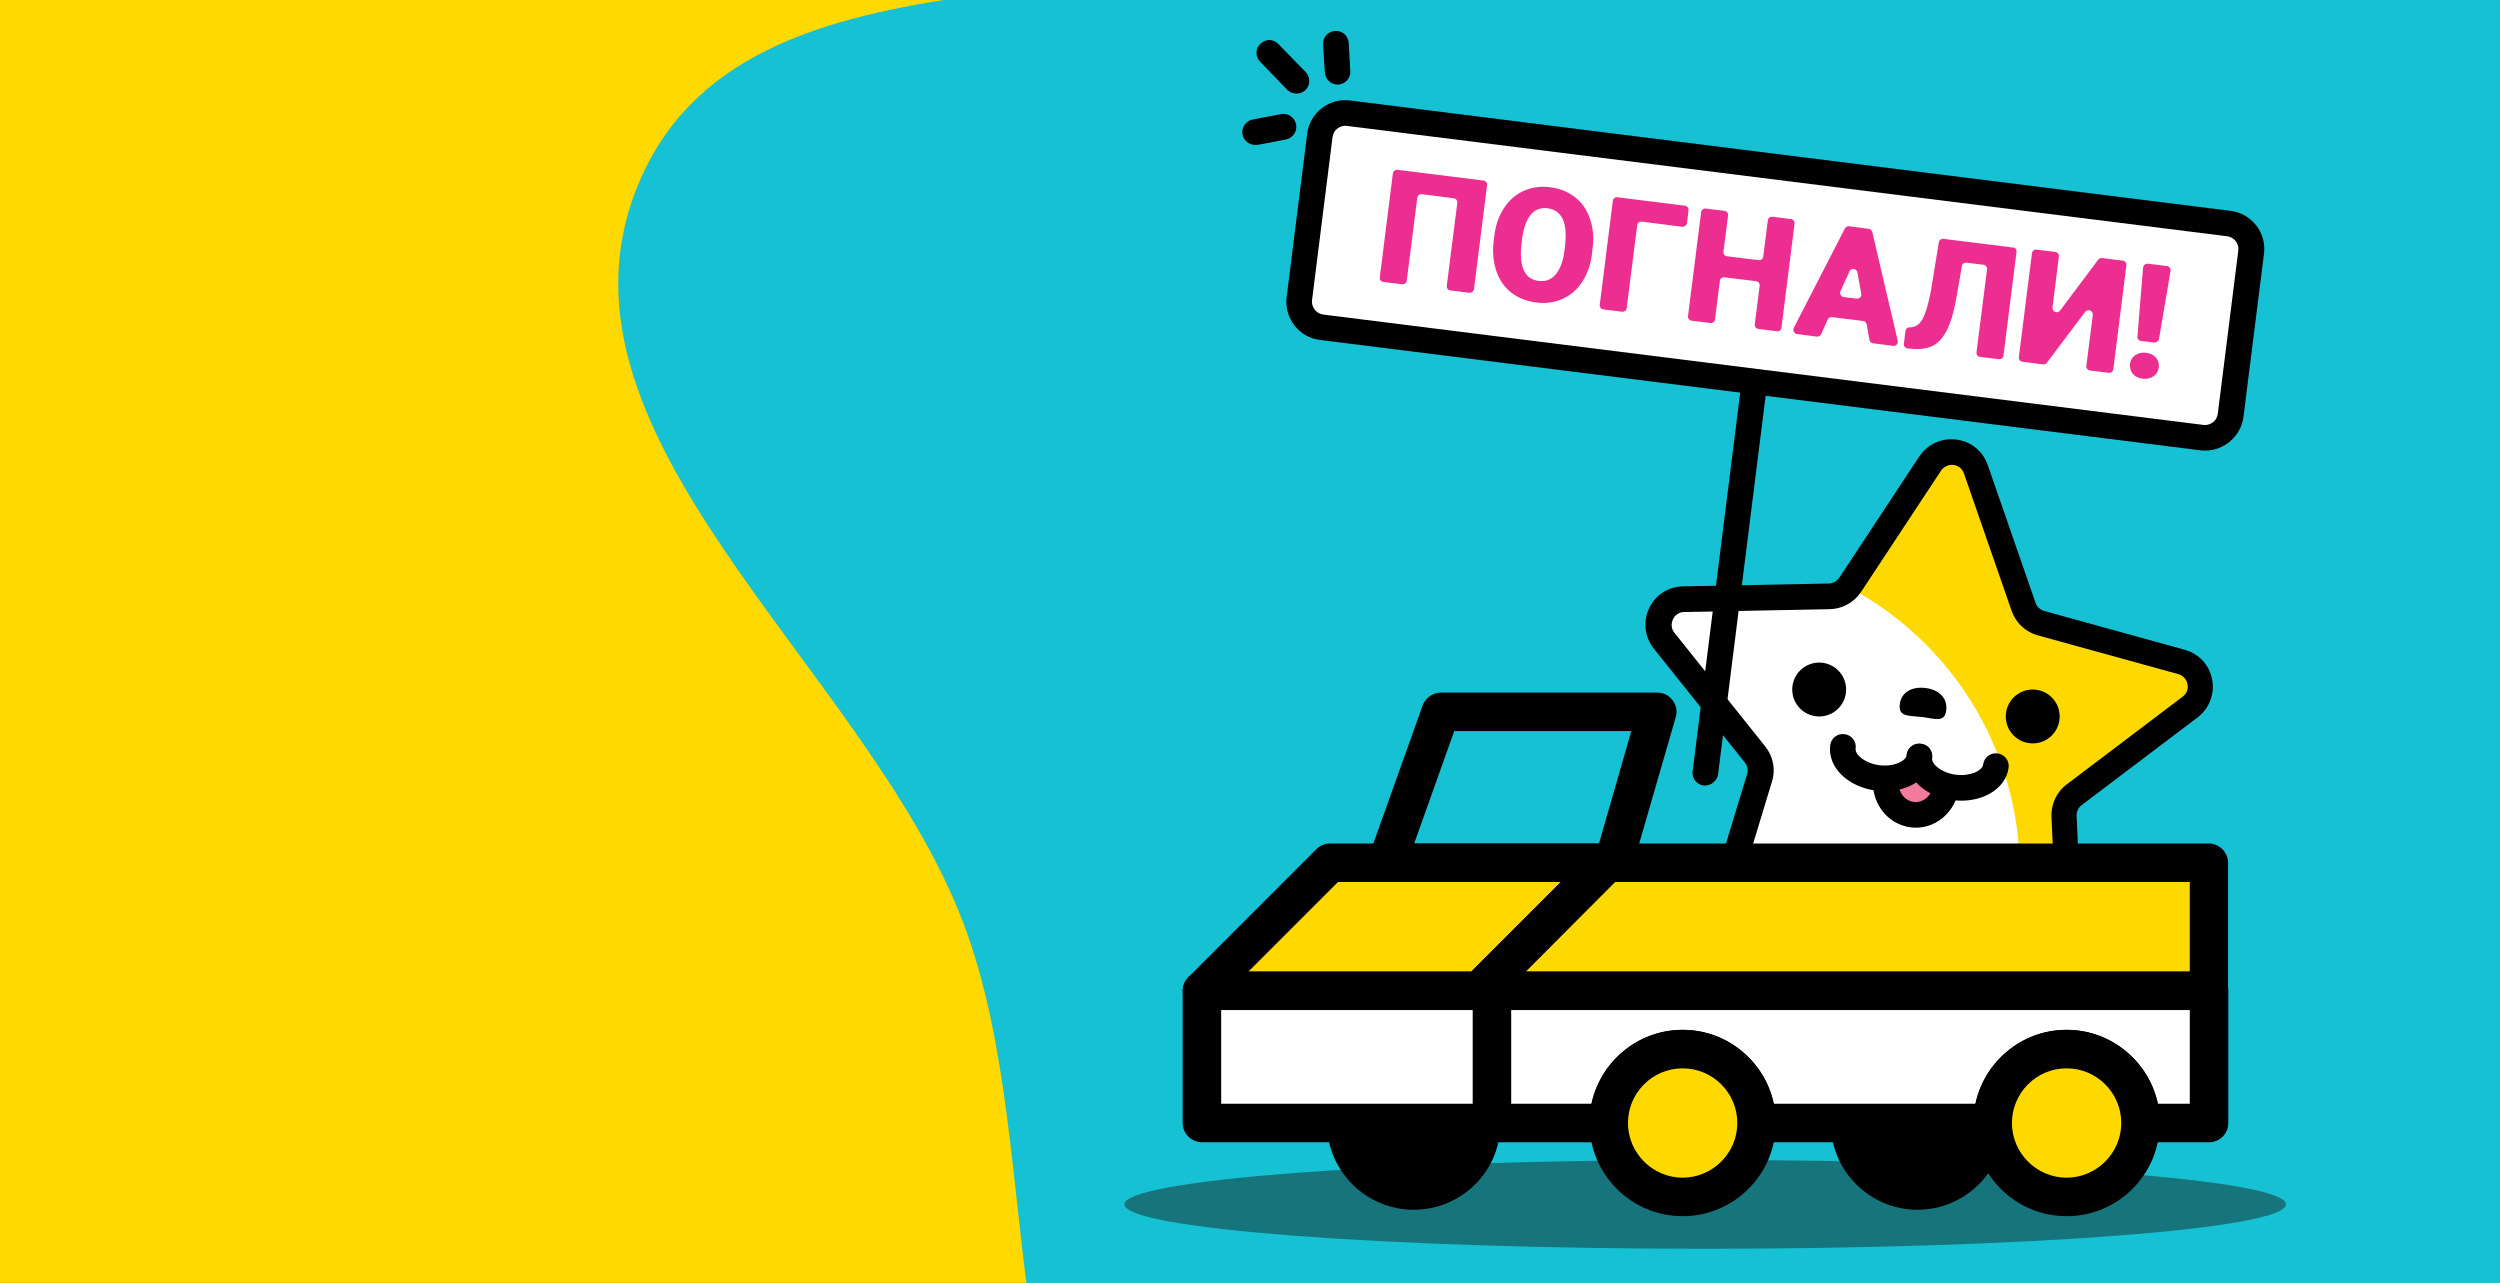 <?xml version="1.0" encoding="UTF-8"?> <svg xmlns="http://www.w3.org/2000/svg" width="647" height="332" viewBox="0 0 647 332" fill="none"><rect x="0" y="0" width="647" height="332" fill="#333333" stroke="none"/> <g clip-path="url(#clip0)"> <rect width="647" height="332" fill="#FFD900"></rect> <path fill-rule="evenodd" clip-rule="evenodd" d="M503.726 380.816C436.246 385.272 369.208 455.183 310.18 422.178C252.454 389.901 272.846 300.235 249.164 238.479C223.505 171.57 136.758 111.448 165.918 45.988C196.039 -21.63 307.656 11.752 368.767 -30.013C426.716 -69.617 433.648 -180.966 503.726 -184.88C572.625 -188.728 606.25 -99.015 650.098 -45.725C682.587 -6.241 697.255 40.867 724.879 83.895C766.343 148.48 863.109 193.014 852.139 268.977C841.622 341.812 749.615 375.297 679.552 397.787C622.081 416.235 563.953 376.839 503.726 380.816Z" fill="#16C1D3"></path> <path d="M441.313 323.181C524.329 323.181 591.626 318.037 591.626 311.69C591.626 305.344 524.329 300.199 441.313 300.199C358.297 300.199 291 305.344 291 311.69C291 318.037 358.297 323.181 441.313 323.181Z" fill="#16747D"></path> <path d="M511.388 121.391L523.742 156.993C524.473 159.052 526.133 160.646 528.259 161.244L564.592 171.274C569.905 172.735 571.234 179.643 566.85 182.964L536.761 205.68C535.034 207.009 534.037 209.068 534.104 211.26L535.831 248.855C536.097 254.368 529.919 257.755 525.403 254.633L494.516 233.113C492.723 231.851 490.398 231.585 488.406 232.316L453.069 245.6C447.888 247.526 442.774 242.744 444.368 237.43L455.327 201.363C455.992 199.304 455.527 196.979 454.132 195.319L430.618 165.894C427.164 161.576 430.153 155.2 435.666 155.133L473.328 154.403C475.52 154.336 477.512 153.273 478.774 151.414L499.498 119.996C502.62 115.346 509.594 116.21 511.388 121.391Z" fill="#FED900"></path> <path d="M478.376 151.945C477.181 153.407 475.321 154.27 473.395 154.337L435.733 155.067C430.22 155.2 427.231 161.577 430.685 165.828L454.199 195.252C455.593 196.979 455.992 199.238 455.394 201.297L444.435 237.43C442.84 242.678 447.955 247.527 453.136 245.6L488.406 232.382C490.465 231.585 492.723 231.917 494.517 233.179L518.96 250.25C520.421 245.667 521.418 240.818 522.082 235.836C526.466 200.5 508.067 167.621 478.376 151.945Z" fill="white"></path> <path d="M495.646 210.861C499.131 210.861 501.956 208.036 501.956 204.551C501.956 201.066 499.131 198.241 495.646 198.241C492.161 198.241 489.335 201.066 489.335 204.551C489.335 208.036 492.161 210.861 495.646 210.861Z" fill="#F27B9D"></path> <path d="M449.483 249.253C447.424 248.988 445.498 248.124 443.903 246.596C441.114 244.006 440.051 240.087 441.18 236.434L452.14 200.367C452.472 199.304 452.273 198.175 451.542 197.311L428.029 167.886C425.637 164.897 425.172 160.912 426.766 157.458C428.361 154.004 431.748 151.812 435.601 151.746L473.262 151.015C474.325 151.015 475.387 150.417 475.985 149.554L496.709 118.136C498.834 114.948 502.488 113.287 506.274 113.752C510.06 114.217 513.182 116.741 514.444 120.395L526.798 155.997C527.13 157.06 527.994 157.79 529.056 158.122L565.389 168.152C569.043 169.148 571.832 172.137 572.496 175.857C573.227 179.577 571.766 183.363 568.71 185.687L538.754 208.337C537.891 209.002 537.359 210.064 537.426 211.127L539.153 248.722C539.352 252.508 537.359 256.028 534.038 257.888C530.717 259.748 526.665 259.549 523.543 257.357L492.591 235.836C491.661 235.238 490.532 235.039 489.535 235.438L454.265 248.656C452.738 249.253 451.077 249.453 449.483 249.253ZM505.543 120.328C504.281 120.195 503.085 120.727 502.355 121.789L481.631 153.207C479.838 155.93 476.782 157.591 473.528 157.657L435.866 158.388C434.604 158.388 433.475 159.119 432.944 160.314C432.412 161.51 432.545 162.772 433.342 163.768L456.856 193.193C458.915 195.784 459.579 199.171 458.583 202.293L447.623 238.36C447.224 239.622 447.557 240.884 448.553 241.748C449.483 242.611 450.811 242.877 452.007 242.412L487.277 229.194C490.332 228.065 493.786 228.463 496.51 230.323L527.396 251.844C528.459 252.574 529.787 252.641 530.916 252.043C532.045 251.445 532.71 250.25 532.643 248.988L530.916 211.393C530.783 208.138 532.245 204.95 534.835 203.024L564.858 180.307C565.921 179.51 566.386 178.315 566.12 177.053C565.854 175.791 564.991 174.794 563.729 174.462L527.396 164.432C524.208 163.569 521.684 161.178 520.621 158.122L508.266 122.52C507.801 121.258 506.805 120.461 505.543 120.328Z" fill="black"></path> <path d="M470.804 185.422C474.656 185.422 477.779 182.299 477.779 178.447C477.779 174.596 474.656 171.473 470.804 171.473C466.953 171.473 463.83 174.596 463.83 178.447C463.83 182.299 466.953 185.422 470.804 185.422Z" fill="black"></path> <path d="M526.068 192.396C529.919 192.396 533.042 189.273 533.042 185.422C533.042 181.57 529.919 178.447 526.068 178.447C522.216 178.447 519.093 181.57 519.093 185.422C519.093 189.273 522.216 192.396 526.068 192.396Z" fill="black"></path> <path d="M503.683 183.828C503.285 187.149 500.694 185.953 497.373 185.555C494.052 185.156 491.263 185.621 491.661 182.3C492.06 178.979 494.982 177.651 498.303 178.049C501.624 178.448 504.082 180.507 503.683 183.828Z" fill="black"></path> <path d="M485.55 204.618C478.177 203.688 472.93 198.507 473.661 192.861C473.86 191.068 475.52 189.739 477.38 190.005C479.174 190.204 480.502 191.865 480.236 193.725C480.037 195.319 482.694 197.577 486.414 198.042C490.133 198.507 493.255 196.979 493.454 195.385C493.654 193.592 495.314 192.263 497.174 192.529C498.967 192.728 500.296 194.389 500.03 196.249C499.3 201.828 492.989 205.548 485.55 204.618Z" fill="black"></path> <path d="M505.344 207.075C497.971 206.146 492.723 200.965 493.454 195.319C493.653 193.525 495.314 192.197 497.174 192.463C498.967 192.662 500.296 194.322 500.03 196.182C499.831 197.776 502.488 200.035 506.207 200.5C509.927 200.965 513.049 199.437 513.248 197.843C513.447 196.049 515.108 194.721 516.968 194.987C518.761 195.186 520.089 196.846 519.824 198.706C519.093 204.286 512.717 208.005 505.344 207.075Z" fill="black"></path> <path d="M494.451 214.116C488.34 213.319 484.022 207.54 484.819 201.164C485.019 199.371 486.679 198.042 488.539 198.308C490.332 198.507 491.661 200.168 491.395 202.027C491.063 204.751 492.79 207.208 495.248 207.54C497.705 207.873 500.03 205.88 500.362 203.157C500.561 201.363 502.222 200.035 504.082 200.3C505.875 200.5 507.204 202.16 506.938 204.02C506.141 210.33 500.561 214.913 494.451 214.116Z" fill="black"></path> <path d="M441.313 203.289C441.18 203.289 441.047 203.289 440.914 203.289C439.121 203.09 437.793 201.429 438.058 199.57L450.612 99.671C450.811 97.877 452.472 96.549 454.332 96.815C456.125 97.014 457.454 98.674 457.188 100.534L444.634 200.433C444.368 202.027 442.907 203.289 441.313 203.289Z" fill="black"></path> <path d="M569.839 113.221L342.011 84.66C338.358 84.195 335.768 80.874 336.233 77.221L341.546 34.976C342.011 31.323 345.333 28.733 348.986 29.198L576.813 57.759C580.467 58.224 583.057 61.545 582.592 65.198L577.278 107.443C576.813 111.096 573.492 113.686 569.839 113.221Z" fill="white"></path> <path d="M570.703 116.609C570.305 116.609 569.906 116.609 569.441 116.543L341.614 87.981C336.167 87.317 332.315 82.335 332.979 76.889L338.293 34.644C338.625 31.987 339.953 29.663 342.079 28.002C344.204 26.341 346.795 25.677 349.451 26.009L577.279 54.571C579.936 54.903 582.261 56.231 583.921 58.357C585.582 60.482 586.246 63.073 585.914 65.73L580.6 107.974C579.936 112.889 575.619 116.609 570.703 116.609ZM570.238 109.967C571.102 110.1 571.965 109.834 572.696 109.303C573.427 108.771 573.825 107.974 573.958 107.111L579.272 64.866C579.405 64.003 579.139 63.139 578.608 62.409C578.076 61.678 577.279 61.279 576.416 61.147L348.588 32.585C347.724 32.452 346.861 32.718 346.13 33.249C345.4 33.781 345.001 34.578 344.868 35.441L339.555 77.686C339.355 79.479 340.617 81.14 342.411 81.405L570.238 109.967Z" fill="black"></path> <path d="M335.503 24.215C334.64 24.215 333.776 23.883 333.112 23.219L326.138 15.979C324.809 14.651 324.876 12.591 326.204 11.329C327.532 10.001 329.592 10.067 330.854 11.396L337.894 18.636C339.156 19.964 339.156 22.023 337.828 23.352C337.164 23.95 336.367 24.215 335.503 24.215Z" fill="black"></path> <path d="M346.197 21.891C344.47 21.891 343.009 20.562 342.876 18.769L342.411 11.529C342.278 9.669 343.673 8.142 345.533 8.009C347.393 7.876 348.92 9.271 349.053 11.131L349.452 18.371C349.585 20.23 348.19 21.758 346.33 21.891C346.33 21.891 346.264 21.891 346.197 21.891Z" fill="black"></path> <path d="M324.809 37.5C323.281 37.5 321.886 36.371 321.554 34.843C321.222 33.05 322.351 31.323 324.211 30.924L331.518 29.529C333.311 29.197 335.038 30.326 335.437 32.186C335.769 33.98 334.639 35.707 332.78 36.105L325.473 37.5C325.208 37.434 325.008 37.5 324.809 37.5Z" fill="black"></path> <path d="M380.205 75.759L375.356 75.162C374.758 75.095 374.36 74.564 374.426 73.966L377.15 52.512C377.216 51.914 376.818 51.383 376.22 51.316L367.983 50.253C367.386 50.187 366.854 50.586 366.788 51.183L364.065 72.638C363.998 73.235 363.467 73.634 362.869 73.567L358.02 72.97C357.422 72.903 357.024 72.372 357.09 71.774L360.478 44.873C360.544 44.275 361.076 43.877 361.673 43.943L383.925 46.733C384.523 46.799 384.921 47.331 384.855 47.929L381.467 74.829C381.401 75.427 380.803 75.826 380.205 75.759Z" fill="#ED2E91"></path> <path d="M412.021 65.597C411.689 68.453 410.826 70.844 409.497 72.903C408.169 74.962 406.442 76.423 404.383 77.353C402.324 78.283 399.999 78.615 397.541 78.283C395.084 77.951 392.958 77.154 391.165 75.759C389.371 74.364 388.109 72.571 387.312 70.312C386.515 68.054 386.249 65.597 386.515 62.807L386.714 61.146C387.047 58.29 387.91 55.832 389.238 53.84C390.567 51.781 392.294 50.319 394.353 49.389C396.478 48.46 398.737 48.127 401.261 48.46C403.718 48.792 405.844 49.655 407.637 51.05C409.431 52.445 410.693 54.305 411.49 56.63C412.287 58.954 412.553 61.478 412.154 64.268L412.021 65.597ZM405.047 63.471C405.379 60.615 405.18 58.356 404.449 56.696C403.652 55.102 402.39 54.172 400.597 53.906C397.076 53.441 394.884 55.899 394.021 61.08L393.755 63.205C393.423 66.061 393.622 68.32 394.353 69.914C395.084 71.575 396.412 72.504 398.272 72.704C400.065 72.903 401.527 72.371 402.656 70.977C403.785 69.582 404.582 67.523 404.914 64.667L405.047 63.471Z" fill="#ED2E91"></path> <path d="M435.336 58.689L424.907 57.361C424.309 57.294 423.778 57.693 423.712 58.291L420.988 79.745C420.922 80.343 420.391 80.741 419.793 80.675L414.944 80.077C414.346 80.011 413.948 79.479 414.014 78.882L417.402 51.981C417.468 51.383 417.999 50.984 418.597 51.051L436.066 53.243C436.664 53.309 437.063 53.84 436.996 54.438L436.598 57.693C436.531 58.291 435.933 58.756 435.336 58.689Z" fill="#ED2E91"></path> <path d="M459.845 85.722L455.063 85.124C454.465 85.058 454.066 84.527 454.133 83.929L455.395 73.966C455.461 73.368 455.063 72.836 454.465 72.77L446.295 71.774C445.697 71.707 445.166 72.106 445.1 72.704L443.837 82.667C443.771 83.265 443.24 83.663 442.642 83.597L437.793 82.999C437.195 82.933 436.797 82.401 436.863 81.803L440.251 54.903C440.317 54.305 440.848 53.906 441.446 53.972L446.295 54.57C446.893 54.637 447.291 55.168 447.225 55.766L446.029 65.132C445.963 65.729 446.362 66.261 446.959 66.327L455.129 67.323C455.727 67.39 456.258 66.991 456.325 66.394L457.52 57.028C457.587 56.43 458.118 56.032 458.716 56.098L463.498 56.696C464.096 56.762 464.495 57.294 464.428 57.892L461.041 84.792C461.041 85.39 460.443 85.855 459.845 85.722Z" fill="#ED2E91"></path> <path d="M482.096 83.065L474.126 82.069C473.661 82.003 473.196 82.268 472.997 82.733L471.336 86.453C471.137 86.918 470.672 87.117 470.207 87.117L465.092 86.453C464.362 86.386 463.897 85.523 464.229 84.859L477.447 59.153C477.646 58.755 478.111 58.489 478.576 58.556L483.624 59.22C484.089 59.286 484.421 59.618 484.554 60.083L491.13 88.18C491.329 88.91 490.665 89.641 489.934 89.508L484.753 88.844C484.288 88.778 483.89 88.445 483.823 87.981L483.093 83.929C482.96 83.464 482.628 83.065 482.096 83.065ZM477.181 76.888L480.502 77.287C481.233 77.353 481.831 76.755 481.698 76.025L480.701 70.512C480.502 69.449 479.041 69.249 478.642 70.246L476.318 75.36C475.986 76.025 476.45 76.822 477.181 76.888Z" fill="#ED2E91"></path> <path d="M521.884 65.132L518.496 92.032C518.43 92.63 517.898 93.029 517.301 92.962L512.452 92.365C511.854 92.298 511.456 91.767 511.522 91.169L514.245 69.715C514.312 69.117 513.913 68.585 513.315 68.519L508.931 67.988C508.334 67.921 507.802 68.32 507.736 68.918L506.208 77.619C505.61 80.94 504.813 83.597 503.817 85.523C502.821 87.449 501.625 88.778 500.164 89.508C498.702 90.239 496.776 90.505 494.451 90.239L493.654 90.173C493.057 90.106 492.658 89.575 492.725 88.977L493.123 85.656C493.189 85.125 493.654 84.66 494.252 84.726C495.647 84.726 496.776 83.995 497.573 82.534C498.37 81.073 499.101 78.615 499.765 75.028L501.758 62.74C501.824 62.143 502.422 61.744 502.953 61.81L521.02 64.069C521.485 64.002 521.95 64.534 521.884 65.132Z" fill="#ED2E91"></path> <path d="M544.069 66.792L549.382 67.456C549.98 67.523 550.379 68.054 550.312 68.652L546.925 95.553C546.858 96.15 546.327 96.549 545.729 96.483L540.88 95.885C540.282 95.818 539.884 95.287 539.95 94.689L541.611 81.538C541.744 80.408 540.349 79.811 539.618 80.741L529.721 93.892C529.456 94.224 529.124 94.357 528.725 94.291L523.411 93.626C522.813 93.56 522.415 93.029 522.481 92.431L525.869 65.53C525.935 64.932 526.467 64.534 527.064 64.6L531.913 65.198C532.511 65.264 532.91 65.796 532.843 66.393L531.183 79.545C531.05 80.674 532.445 81.272 533.175 80.342L543.072 67.124C543.271 66.925 543.67 66.725 544.069 66.792Z" fill="#ED2E91"></path> <path d="M551.242 94.159C551.375 93.162 551.84 92.431 552.637 91.9C553.434 91.369 554.364 91.169 555.426 91.302C556.489 91.435 557.353 91.834 557.95 92.564C558.615 93.295 558.814 94.159 558.681 95.155C558.548 96.151 558.083 96.882 557.286 97.413C556.489 97.945 555.559 98.144 554.496 98.011C553.434 97.878 552.57 97.48 551.972 96.749C551.375 96.018 551.175 95.155 551.242 94.159ZM557.485 88.645L554.098 88.247C553.5 88.18 553.102 87.649 553.168 87.051L554.629 69.25C554.696 68.652 555.227 68.188 555.891 68.254L560.806 68.852C561.404 68.918 561.869 69.516 561.736 70.114L558.747 87.716C558.615 88.313 558.083 88.712 557.485 88.645Z" fill="#ED2E91"></path> <path d="M344.138 223.283L311.06 256.428H382.795L415.94 223.283H344.138Z" fill="#FED900"></path> <path d="M382.795 261.409H311.059C309.067 261.409 307.207 260.214 306.476 258.354C305.679 256.494 306.144 254.368 307.539 252.907L340.683 219.763C341.613 218.833 342.875 218.301 344.204 218.301H416.006C417.999 218.301 419.859 219.497 420.589 221.357C421.386 223.217 420.921 225.342 419.526 226.803L386.382 259.948C385.386 260.878 384.123 261.409 382.795 261.409ZM323.082 251.446H380.802L403.984 228.265H346.263L323.082 251.446Z" fill="black"></path> <path d="M415.94 223.283H571.7V256.428H382.795L415.94 223.283Z" fill="#FED900"></path> <path d="M571.7 261.409H382.796C380.803 261.409 378.943 260.214 378.212 258.354C377.415 256.494 377.88 254.368 379.275 252.907L412.42 219.763C413.35 218.833 414.612 218.301 415.94 218.301H571.633C574.357 218.301 576.615 220.56 576.615 223.283V256.428C576.682 259.151 574.423 261.409 571.7 261.409ZM394.884 251.446H566.718V228.265H417.999L394.884 251.446Z" fill="black"></path> <path d="M311.059 256.427V290.634H416.338C416.338 280.073 424.906 271.505 435.468 271.505C446.029 271.505 454.597 280.073 454.597 290.634H515.705C515.705 280.073 524.274 271.505 534.835 271.505C545.396 271.505 553.965 280.073 553.965 290.634H571.633V256.427H311.059Z" fill="white"></path> <path d="M571.699 295.616H554.031C551.308 295.616 549.049 293.358 549.049 290.634C549.049 282.797 542.673 276.486 534.902 276.486C527.13 276.486 520.754 282.863 520.754 290.634C520.754 293.358 518.495 295.616 515.772 295.616H454.664C451.94 295.616 449.682 293.358 449.682 290.634C449.682 282.797 443.306 276.486 435.534 276.486C427.763 276.486 421.386 282.863 421.386 290.634C421.386 293.358 419.128 295.616 416.405 295.616H311.059C308.336 295.616 306.078 293.358 306.078 290.634V256.427C306.078 253.704 308.336 251.445 311.059 251.445H571.699C574.423 251.445 576.681 253.704 576.681 256.427V290.634C576.681 293.424 574.423 295.616 571.699 295.616ZM558.481 285.653H566.718V261.409H316.041V285.653H411.888C414.213 274.759 423.91 266.523 435.468 266.523C447.025 266.523 456.789 274.759 459.048 285.653H511.255C513.58 274.759 523.278 266.523 534.835 266.523C546.393 266.523 556.157 274.759 558.481 285.653Z" fill="black"></path> <path d="M386.116 295.616C383.393 295.616 381.135 293.358 381.135 290.634V256.427C381.135 253.704 383.393 251.445 386.116 251.445C388.84 251.445 391.098 253.704 391.098 256.427V290.634C391.098 293.424 388.906 295.616 386.116 295.616Z" fill="black"></path> <path d="M435.468 309.765C446.033 309.765 454.597 301.2 454.597 290.635C454.597 280.07 446.033 271.506 435.468 271.506C424.903 271.506 416.338 280.07 416.338 290.635C416.338 301.2 424.903 309.765 435.468 309.765Z" fill="#FED900"></path> <path d="M435.468 314.746C422.184 314.746 411.357 303.92 411.357 290.635C411.357 277.351 422.184 266.524 435.468 266.524C448.753 266.524 459.579 277.351 459.579 290.635C459.579 303.92 448.753 314.746 435.468 314.746ZM435.468 276.487C427.63 276.487 421.32 282.864 421.32 290.635C421.32 298.407 427.697 304.783 435.468 304.783C443.24 304.783 449.616 298.407 449.616 290.635C449.616 282.864 443.306 276.487 435.468 276.487Z" fill="black"></path> <path d="M346.729 290.635C346.729 301.196 355.297 309.764 365.858 309.764C376.419 309.764 384.988 301.196 384.988 290.635" fill="black"></path> <path d="M365.858 313.086C353.503 313.086 343.407 302.99 343.407 290.635C343.407 288.775 344.869 287.314 346.728 287.314C348.588 287.314 350.049 288.775 350.049 290.635C350.049 299.336 357.157 306.444 365.858 306.444C374.559 306.444 381.666 299.336 381.666 290.635C381.666 288.775 383.128 287.314 384.987 287.314C386.847 287.314 388.309 288.775 388.309 290.635C388.375 303.056 378.279 313.086 365.858 313.086Z" fill="black"></path> <path d="M477.048 290.635C477.048 301.196 485.616 309.764 496.177 309.764C506.739 309.764 515.307 301.196 515.307 290.635" fill="black"></path> <path d="M496.245 313.086C483.89 313.086 473.794 302.99 473.794 290.635C473.794 288.775 475.255 287.314 477.115 287.314C478.975 287.314 480.436 288.775 480.436 290.635C480.436 299.336 487.543 306.444 496.245 306.444C504.946 306.444 512.053 299.336 512.053 290.635C512.053 288.775 513.514 287.314 515.374 287.314C517.234 287.314 518.695 288.775 518.695 290.635C518.695 303.056 508.599 313.086 496.245 313.086Z" fill="black"></path> <path d="M534.836 309.765C545.401 309.765 553.965 301.2 553.965 290.635C553.965 280.07 545.401 271.506 534.836 271.506C524.271 271.506 515.706 280.07 515.706 290.635C515.706 301.2 524.271 309.765 534.836 309.765Z" fill="#FED900"></path> <path d="M534.835 314.746C521.551 314.746 510.724 303.92 510.724 290.635C510.724 277.351 521.551 266.524 534.835 266.524C548.12 266.524 558.947 277.351 558.947 290.635C558.947 303.92 548.186 314.746 534.835 314.746ZM534.835 276.487C526.998 276.487 520.687 282.864 520.687 290.635C520.687 298.407 527.064 304.783 534.835 304.783C542.607 304.783 548.983 298.407 548.983 290.635C548.983 282.864 542.673 276.487 534.835 276.487Z" fill="black"></path> <path d="M417.534 228.264H358.883C357.289 228.264 355.761 227.467 354.832 226.139C353.902 224.81 353.636 223.15 354.234 221.622L368.182 182.566C368.913 180.573 370.773 179.245 372.898 179.245H428.892C430.486 179.245 431.948 179.975 432.877 181.237C433.807 182.499 434.139 184.093 433.675 185.621L422.383 224.677C421.719 226.803 419.792 228.264 417.534 228.264ZM365.99 218.301H413.814L422.184 189.208H376.352L365.99 218.301Z" fill="black"></path> </g> <defs> <clipPath id="clip0"> <rect width="647" height="332" fill="white"></rect> </clipPath> </defs> </svg> 